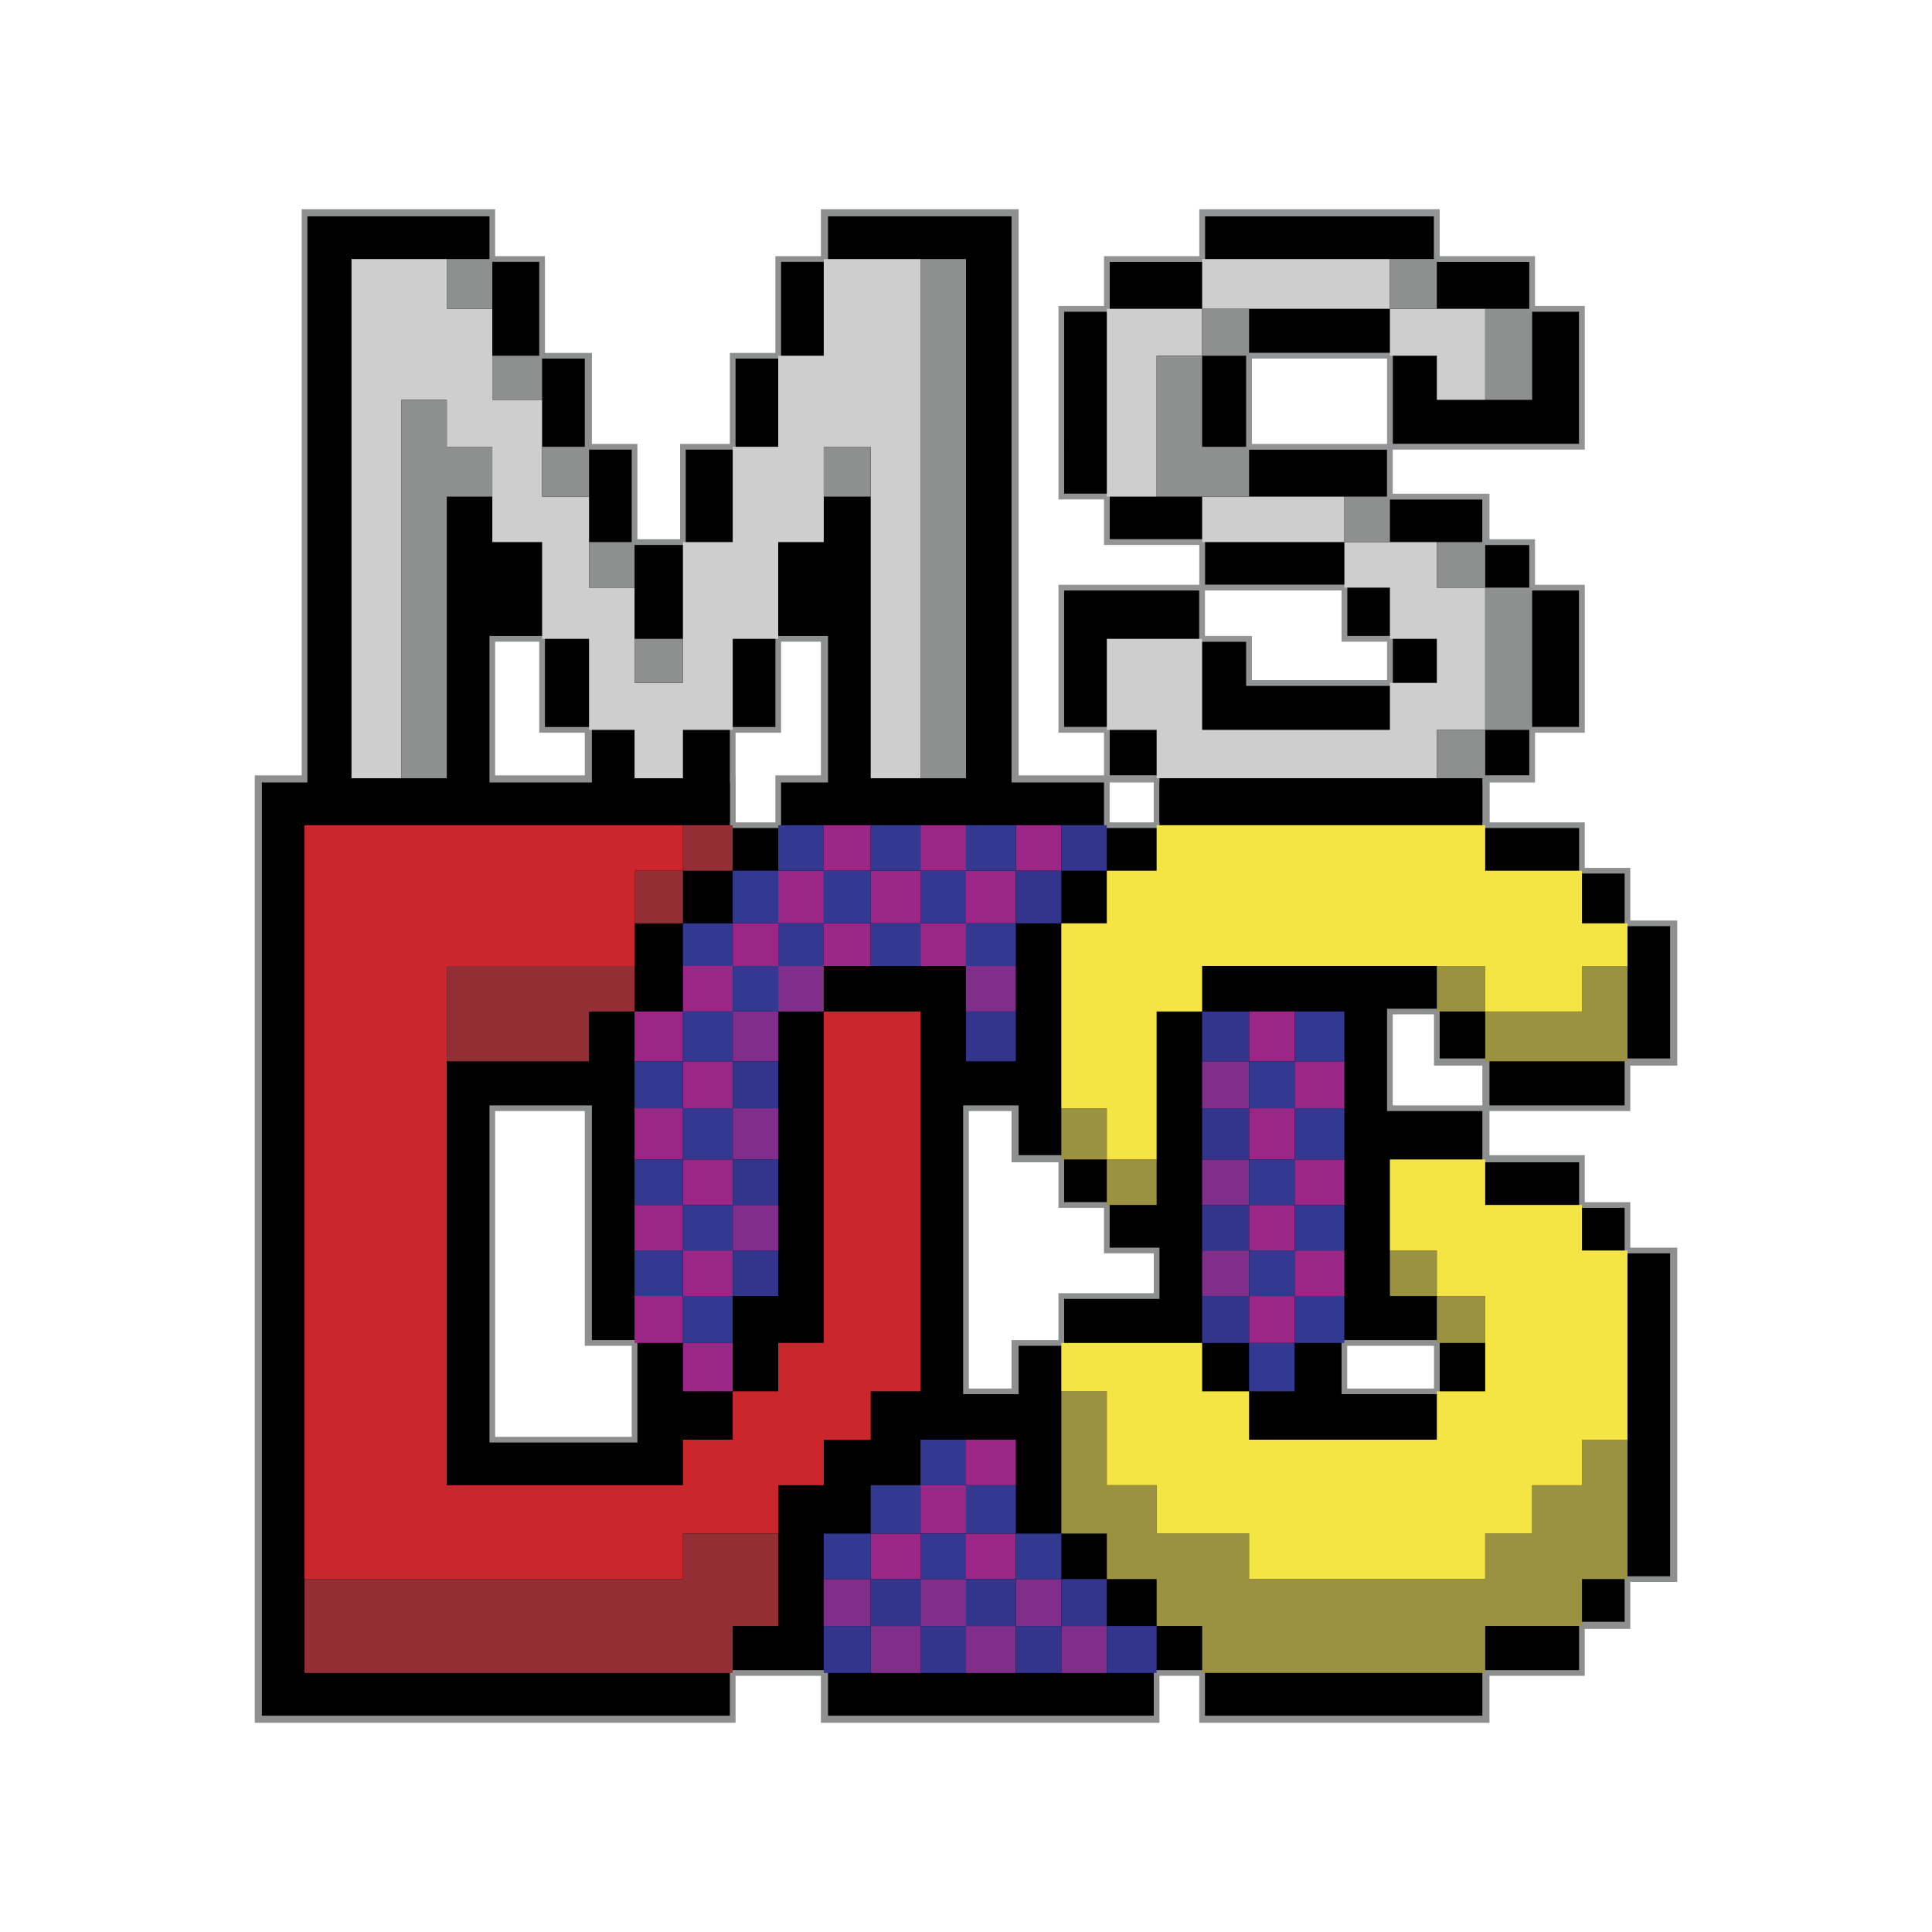 <svg xmlns="http://www.w3.org/2000/svg" width="2500" height="2500" viewBox="0 0 192.756 192.756"><g fill-rule="evenodd" clip-rule="evenodd"><path fill="#fff" d="M0 0h192.756v192.756H0V0z"/><path d="M119.938 20.876h23.701V25.558h9.508v4.968H158.114V44.86h-19.158v4.4h9.651v4.542h4.541v4.541H158.115V73.103H153.148V78.07h-4.541v4.541h-33.494V78.07H110.146V73.103h-4.541V58.343h14.049v-3.974h-9.508V49.828h-4.541V30.527h4.541v-4.968h9.508V20.877h.284v-.001zm23.132.709h-22.85v4.542h-9.51v4.967h-4.541V49.26h4.541v4.542h9.51v4.541H134.411v5.109h4.543v4.967H124.337V64.02H119.652v-5.109H106.17v13.624h4.541v4.826h4.969v4.684h32.217v-4.684H152.58v-4.826H157.547V58.911H152.58v-4.542H147.897V49.828h-9.51V44.86h-14.049v-9.65H138.955v9.083h18.592V31.094H152.58v-4.967h-9.51v-4.542zm-4.683 22.708v-8.516h-13.482v8.516h13.482zm-18.166 14.618v4.541H124.904V67.852h13.482V64.02h-4.541v-5.109h-13.624z" fill="#929496"/><path fill="#8e8f8f" d="M30.384 20.876h19.018v4.683h4.967V35.21h4.684v9.083h4.54v9.509h4.259v-9.509h4.967V35.21h4.542V25.559H81.903v-4.683H101.629v61.736H81.903V64.021h-3.975v9.083H73.387v9.508H58.343v-9.508h-4.542v-9.083h-4.399v18.591H30.1V20.876h.284z"/><path d="M58.343 110.854h-8.941v32.5h13.624v-9.083h-4.683v-23.417zm42.577 0h-4.258v27.676h4.258v-4.826h4.684v-4.682h9.508v-3.975H110.145V120.506h-4.541v-4.542h-4.684V110.854zm42.15 23.417h-8.658v4.259h8.658v-4.259zM25.843 77.361h47.544v4.684h3.974v-4.684h33.35v4.684h4.4v-4.684h33.494v4.684h9.508V86.586h4.543v5.253h4.684v14.475h-4.684v4.541h-14.051v4.4h9.508v4.684h4.543v4.541h4.684v33.351h-4.684V162.514h-4.543v4.683h-9.508v4.683h-28.953v-4.683h-3.973v4.683H81.903v-4.683h-8.516v4.683h-47.97V77.361h.426zm122.053 32.925v-3.974H143.07v-5.11h-4.115v9.083h8.941v.001z" fill="#8e8f8f"/><path d="M134.129 133.703h9.51v5.393h-9.793v-5.393h.283zM72.819 78.07H26.127v93.101h46.692v-4.542H82.612v4.542h32.499v-4.542H120.22v4.542h27.676v-4.542h9.65v-4.824h4.541V157.263h4.541v-32.217h-4.541V120.505h-4.541v-4.542h-9.65v-5.109h-9.51V100.637H143.638V105.604H148.605v4.683h13.482v-4.683h4.541v-13.2h-4.541V87.153h-4.541V82.612h-9.65V78.07H115.68v4.541H110.145V78.07H77.928v4.541h-5.109V78.07zm23.559 32.216h5.251v4.968h4.541v4.684h4.541v4.541h4.969v5.109h-9.51v4.682h-4.541V139.096h-5.535v-28.81h.284zm-47.26 0h9.935V133.703h4.54v10.218H48.834v-33.635h.284z"/><path d="M143.354 96.378h4.826v4.541h9.65v-4.541h4.543v9.509H148.18v-4.968h-4.826v-4.541zm-37.467 42.435h4.541v9.365h4.969v4.826h9.225v4.541h23.559v-4.541h4.684v-4.826h4.967v-4.54h4.543v13.907h-4.543v4.685h-9.65v4.683H119.94v-4.683h-4.541v-4.685h-4.969v-4.541h-4.541v-14.191h-.002zm32.785-14.051h4.682v4.542h4.826v4.684h-4.826v-4.684h-4.682v-4.542zm-32.785-14.192h4.541v5.108h4.969v4.542h-4.969v-4.542h-4.541v-5.108z" fill="#9a9141"/><path d="M105.887 133.987h14.051v4.826h4.684v4.825h18.732v-4.825h4.826v-9.51h-4.826v-4.542h-4.682v-9.083h9.508v4.542h9.65v4.541h4.543v18.877h-4.543v4.54h-4.967v4.826h-4.684v4.541H124.62v-4.541h-9.225v-4.826h-4.969v-9.365h-4.541v-4.826h.002zm9.509-47.118h-4.969v5.251h-4.541v18.45h4.541v5.108h4.969v-14.76h4.541v-4.541h28.242v4.541h9.65v-4.541h4.543V92.12h-4.543v-5.251h-9.65v-4.541h-32.783v4.541z" fill="#f4e544"/><path fill="#cc262d" d="M30.384 82.329h37.752v4.54H63.31v9.509H44.577v51.801h23.559v-4.54h4.967v-4.826h4.541v-4.826h4.542v-33.068h9.651v37.894H86.87v4.826h-4.684v4.54h-4.542v4.826h-9.508v4.541H30.384V82.329z"/><path d="M44.577 96.378H63.31v4.541h-4.541v4.968H44.577v-9.509zm23.559-14.049h4.967v4.541h-4.967v5.251H63.31V86.87h4.826v-4.541zM30.384 157.546h37.752v-4.541h9.508v9.225h-4.541v4.683H30.384v-9.367z" fill="#932e34"/><path d="M48.834 21.585H30.667v60.459h18.167V63.452H54.369v9.083h4.684v9.509h13.766v-9.509h4.542v-9.083h5.251v18.592h18.308V21.585H82.612v4.542h-4.684v9.65H73.387v9.083h-4.968v9.509h-5.393V44.86h-4.683v-9.083h-4.542v-9.65h-4.967v-4.542z"/><path fill="#cecece" d="M35.068 25.843h9.509v4.967h4.541v9.083h4.967v9.651h4.684v9.083h4.541v9.509h4.826V54.085h4.967v-9.508h4.541v-9.083h4.542v-9.651h9.651v51.802H86.87V44.577h-4.684v9.508h-4.542v9.651h-4.541v9.083h-4.967v4.826H63.31v-4.826h-4.541v-9.083h-4.684v-9.651h-4.967v-9.508h-4.541v-4.684h-4.542v37.752h-4.967V25.843z"/><path d="M91.837 25.843h4.541v51.802h-4.541V25.843zm-9.651 18.734h4.684v4.967h-4.684v-4.967zM44.577 25.843h4.541v4.967h-4.541v-4.967zm4.541 9.651h4.968v4.398h-4.968v-4.398zm4.967 9.083h4.684v4.967h-4.684v-4.967zm4.684 9.508h4.541v4.542h-4.541v-4.542zm4.541 9.651h4.826v4.399H63.31v-4.399zM40.035 39.893v37.752h4.542V49.544h4.541v-4.967h-4.541v-4.685h-4.542v.001z" fill="#8e8f8f"/><path d="M143.07 21.585h-22.849v4.542h-9.51v4.967h-4.541V49.26h4.541v4.542h9.51v4.541H134.412v5.109h4.543V68.419H124.338V64.021h-4.686v-5.11H106.17v13.624h4.541v4.826H115.68v4.683h32.216v-4.683h4.684v-4.826H157.547V58.911H152.58v-4.542h-4.684V49.828h-9.509V44.86h-14.049v-9.65H138.955v9.083h18.592V31.094H152.58v-4.967H143.07v-4.542z"/><path d="M110.428 30.81h9.51v-4.967h18.734v4.967h9.508v9.083h-4.826v-4.398h-4.682V30.81h-18.734v4.685h-4.541v14.05h-4.969V30.81zm9.51 18.734v4.541h14.191v4.542h4.543v5.109h4.682v4.399h-4.682v4.684h-18.734v-9.083h-9.51v9.083h4.969v4.825h27.957v-4.825h4.826V58.627h-4.826v-4.542h-9.225v-4.541h-14.191z" fill="#cecece"/><path d="M119.938 30.81h4.684v4.685h-4.684v9.083h4.684v4.967h-9.225v-14.05h4.541V30.81zm28.242 27.817h4.684v14.192h-4.684v4.825h-4.826v-4.825h4.826V58.627h-4.826v-4.542h4.826v4.542zm-14.051-9.083h4.543v4.541h-4.543v-4.541zM148.18 30.81h4.684v9.083h-4.684V30.81zm-9.508-4.967h4.682v4.967h-4.682v-4.967z" fill="#8e8f8f"/><path d="M96.378 96.378h4.968v4.541h-4.968v-4.541zm-14.192 61.168h4.684v4.685h4.968v-4.685h4.541v4.685h9.509v4.683h4.541v-4.683h-4.541v-4.685h-4.541V166.914h-4.968v-4.683h-4.541v4.683H86.87v-4.683h-4.684v-4.685zm37.752-51.659h4.684v4.684h-4.684v-4.684zm0 18.875h4.684v4.542h-4.684v-4.542zm0-9.083h4.684v4.542h-4.684v-4.542zm-46.835 4.542h4.541v4.541h-4.541v-4.541zm0-9.651h4.541v5.108h-4.541v-5.108zm0-9.651h4.541v-4.541h4.542v4.541h-4.542v4.968h-4.541v-4.968z" fill="#812d8a"/><path d="M96.378 143.639h4.968v4.54h-4.968v4.826h4.968v4.541h-4.968v-4.541h-4.541v4.541H86.87v-4.541h4.968v-4.826h4.541v-4.54h-.001zm-28.242-9.652h4.967v4.826h-4.967v-4.826H63.31v-4.684h4.826v-4.542H63.31v-4.541h4.826v-4.542H63.31v-5.108h4.826v-4.684H63.31v-4.968h4.826v-4.541h4.967V92.12h4.541v-5.251h4.542v-4.541h4.684v4.541h4.968v-4.541h4.541v4.541h4.968v-4.541h4.541v4.541h-4.541v5.251h-4.968v4.258h-4.541V92.12H86.87v4.258h-4.684V92.12h-4.542v4.258h-4.541v4.541h-4.967v4.968h4.967v4.684h-4.967v5.108h4.967v4.542h-4.967v4.541h4.967v4.542h-4.967v4.683zM96.378 92.12v-5.251h-4.541v5.251h4.541zm-9.508 0v-5.251h-4.684v5.251h4.684zm37.751 8.799h4.541v4.968h4.967v4.684h-4.967v5.108h4.967v4.542h-4.967v4.541h4.967v4.542h-4.967v4.684h-4.541v-4.684h4.541v-4.542h-4.541v-4.541h4.541v-4.542h-4.541v-5.108h4.541v-4.684h-4.541v-4.968z" fill="#9c2686"/><path d="M124.621 133.987h4.541v-4.684h-4.541v-4.542h4.541v-4.541h-4.541v-4.542h4.541v-5.108h-4.541v-4.684h4.541v-4.968h4.967v4.968h-4.967v4.684h4.967v5.108h-4.967v4.542h4.967v4.541h-4.967v4.542h4.967v4.684h-4.967v4.826h-4.541v-4.826zm-51.518 0h-4.967v-4.684H63.31v-4.542h4.826v-4.541H63.31v-4.542h4.826v-5.108H63.31v-4.684h4.826v-4.968h4.967v-4.541h-4.967V92.12h4.967v-5.251h4.541v-4.541h4.542v4.541h4.684v-4.541h4.968v4.541h4.541v-4.541h4.968v4.541h-4.968v5.251h4.968v4.258h-4.968V92.12h-4.541v4.258H86.87V92.12h-4.684v4.258h-4.542v4.541h-4.541v4.968h-4.967v4.684h4.967v5.108h-4.967v4.542h4.967v4.541h-4.967v4.542h4.967v4.683zm18.734-47.118H86.87v5.251h4.968v-5.251h-.001zm-9.651 0h-4.542v5.251h4.542v-5.251zm-4.542 5.251h-4.541v4.258h4.541V92.12zm4.542 60.885h4.684v-4.826h4.968v-4.54h4.541v4.54h4.968v4.826h4.541v4.541h-4.541v-4.541h-4.968v4.541h-4.541v-4.541H86.87v4.541h-4.684v-4.541zm14.192-4.826h-4.541v4.826h4.541v-4.826z" fill="#333991"/><path d="M82.186 162.23h4.684v-4.685h4.968v4.685h4.541v-4.685h4.968v4.685h4.541v-4.685h4.541v4.685h4.969v4.683h-4.969v-4.683h-4.541v4.683h-4.541v-4.683h-4.968v4.683h-4.541v-4.683H86.87v4.683h-4.684v-4.683zm-9.083-37.468h4.541v4.542h-4.541v-4.542zm23.275-23.843h4.968v4.968h-4.968v-4.968zm4.968-14.05h4.541v-4.541h4.541v4.541h-4.541v5.251h-4.541v-5.251zm-28.243 19.018h4.541v4.684h-4.541v-4.684zm0 9.792h4.541v4.542h-4.541v-4.542zm46.835-14.76h4.684v4.968h-4.684v-4.968zm0 28.385h4.684v4.684h-4.684v-4.684zm0-9.083h4.684v4.541h-4.684v-4.541zm0-9.651h4.684v5.108h-4.684v-5.108z" fill="#33348c"/></g></svg>